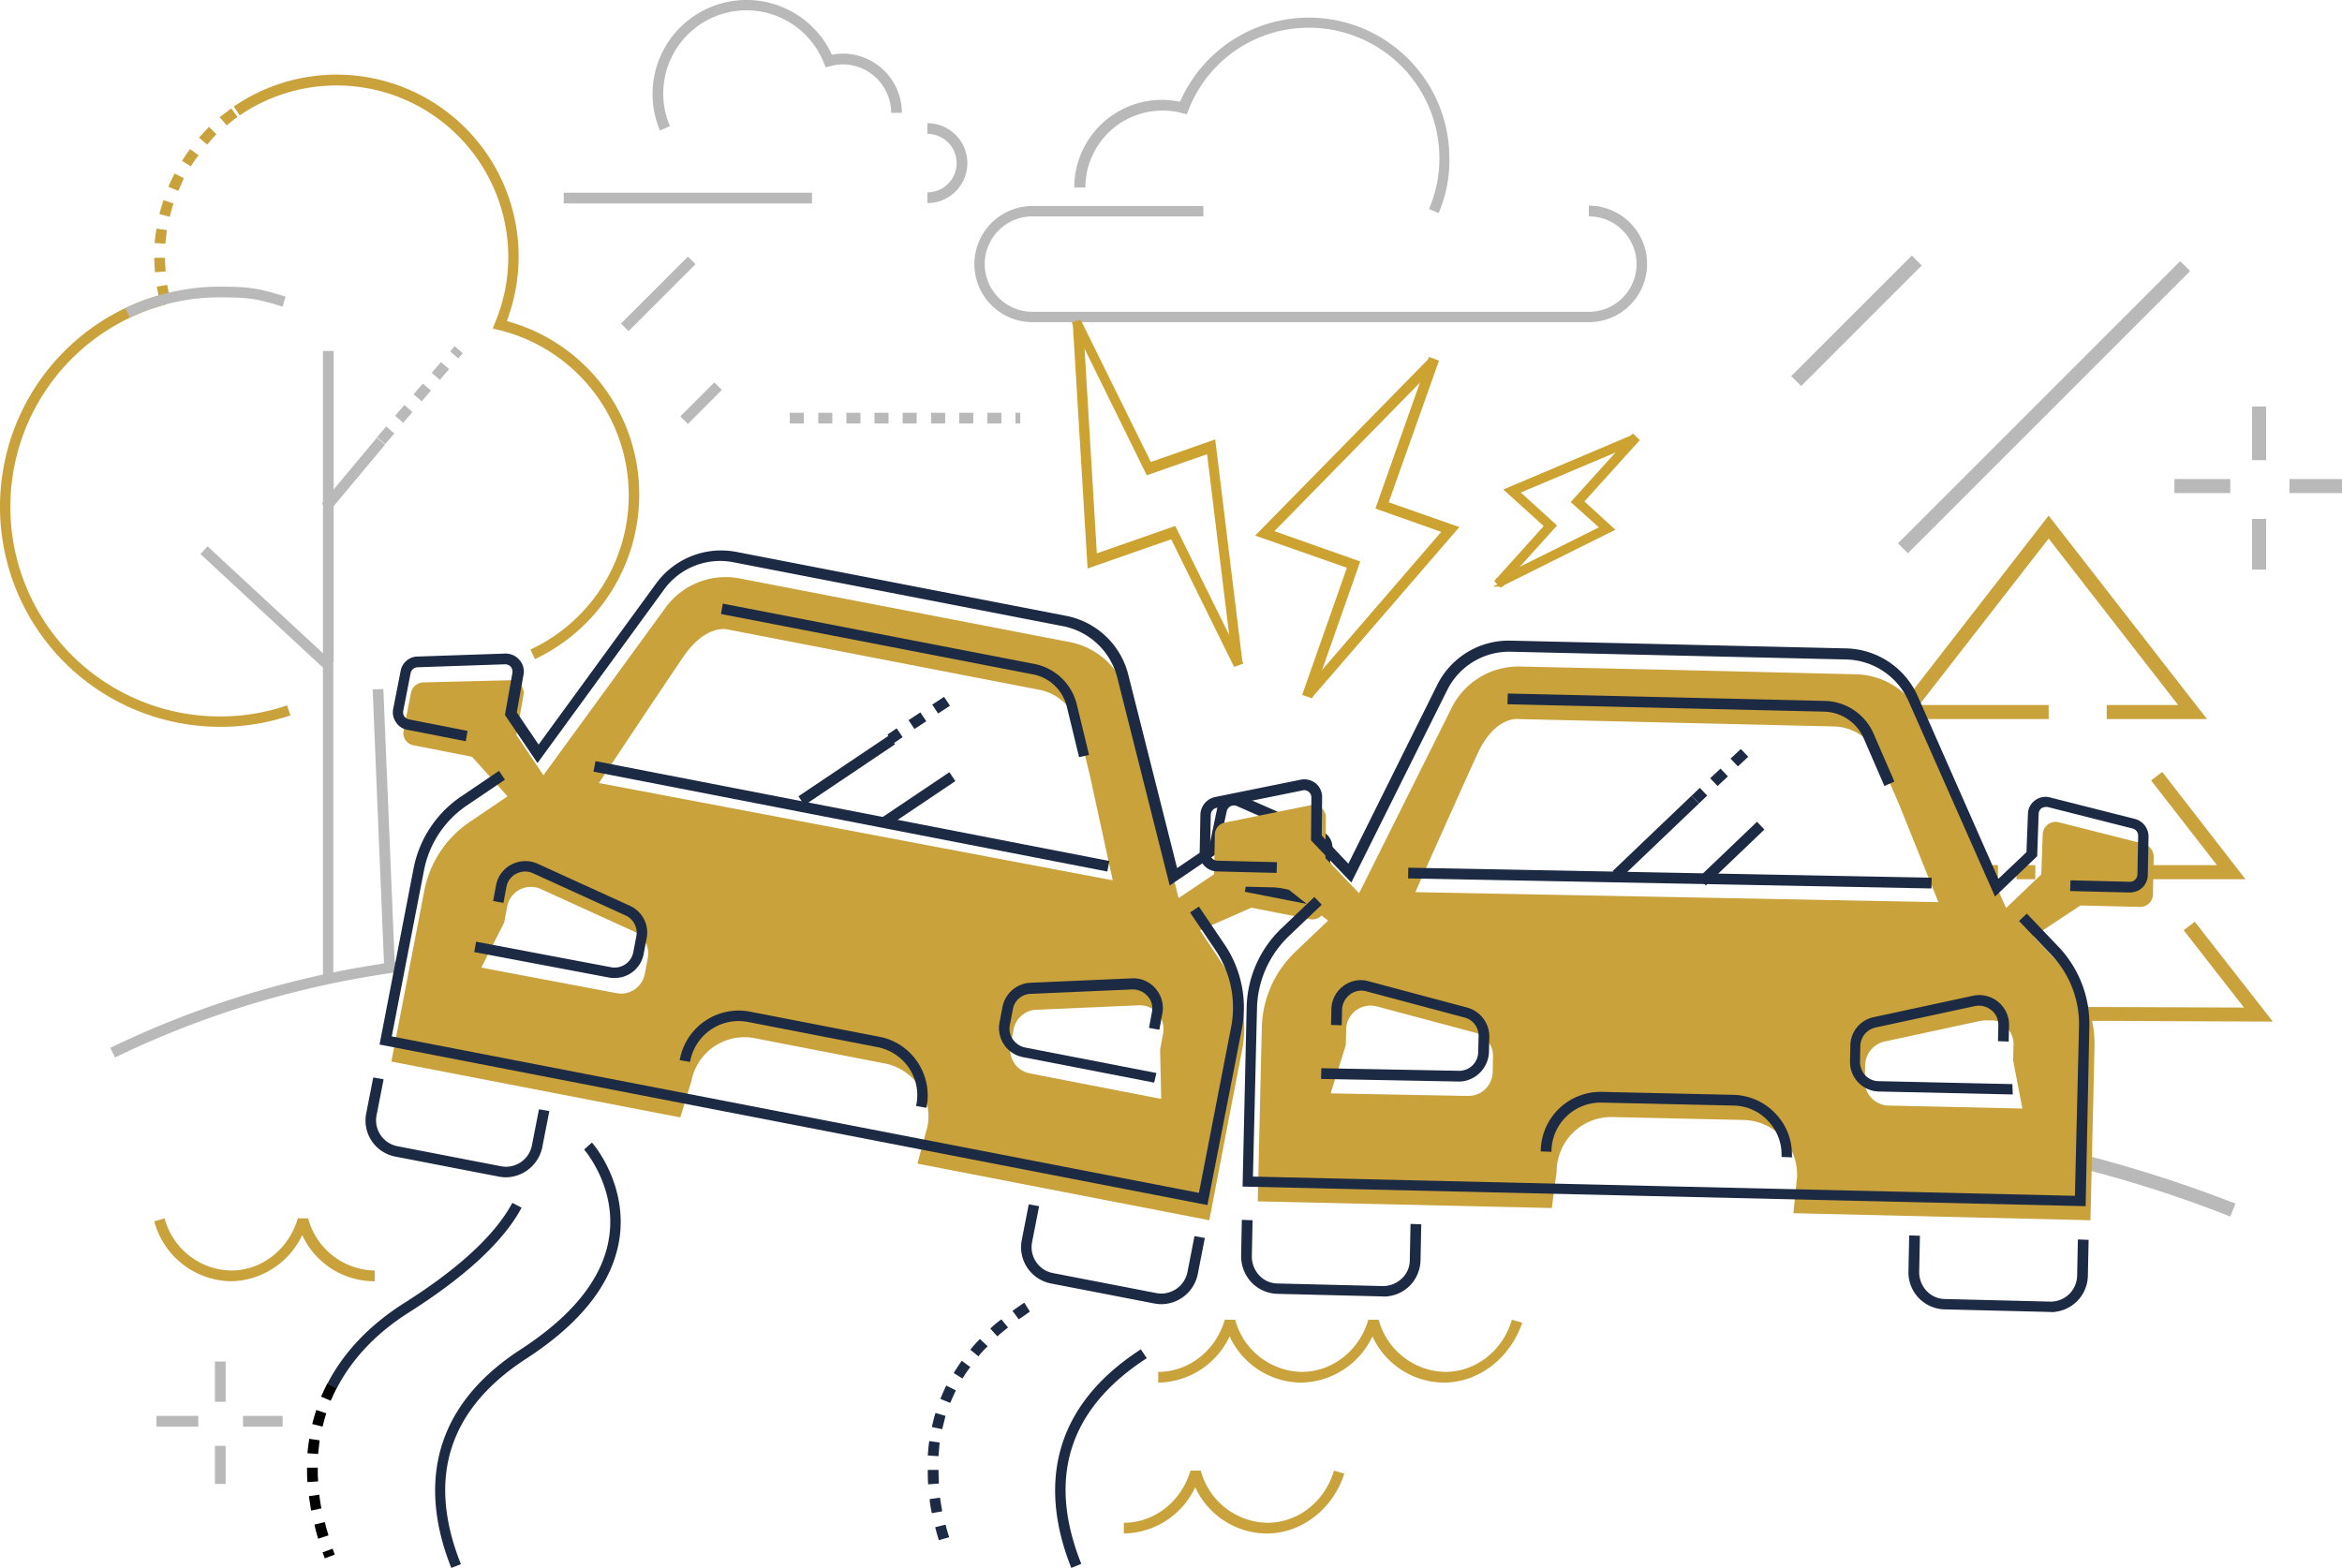 <svg xmlns="http://www.w3.org/2000/svg" width="633.1" height="423.9"><defs><style>.cls-1{fill:#b9b9b9}.cls-2{fill:#c9a23c}.cls-3,.cls-4{fill:#CCA231}.cls-4{stroke:#CCA231;stroke-miterlimit:10}.cls-6{fill:#1d2a43}</style></defs><g id="Ebene_2" data-name="Ebene 2"><g id="Ebene_1-2" data-name="Ebene 1"><path class="cls-1" d="M58.1 368.1H61V379h-2.9zM65.7 382.8h10.7v2.9H65.7zM58.1 390.9H61v10.3h-2.9zM42.3 382.8h11.3v2.9H42.3zM608.8 109.9h3.8v14.5h-3.8zM618.9 129.5h14.2v3.8h-14.2zM608.8 140.3h3.8V154h-3.8zM587.8 129.5h15.1v3.8h-15.1z"></path><path class="cls-2" d="M390.3 373.8a21.46 21.46 0 01-19.3-12.5 21.69 21.69 0 01-19.3 12.5 21.46 21.46 0 01-19.3-12.5 21.69 21.69 0 01-19.3 12.5v-2.9c8.3 0 15.6-5.8 18-14.1h2.8a19 19 0 0018 14.1c8.3 0 15.6-5.8 18-14.1h2.8a19 19 0 0018 14.1c8.3 0 15.6-5.8 18-14.1l2.8.8c-3.2 9.5-11.7 16.2-21.2 16.2zM342.4 414.6a21.46 21.46 0 01-19.3-12.5 21.69 21.69 0 01-19.3 12.5v-2.9c8.3 0 15.6-5.8 18-14.1h2.8a19 19 0 0018 14.1c8.3 0 15.6-5.8 18-14.1l2.8.8c-3 9.5-11.5 16.2-21 16.2zM101 346.4a21.46 21.46 0 01-19.3-12.5 21.69 21.69 0 01-19.3 12.5 21.83 21.83 0 01-20.7-16.2l2.8-.8a19 19 0 0018 14.1c8.3 0 15.6-5.8 18-14.1h2.8a19 19 0 0018 14.1v2.9z"></path><path class="cls-1" d="M429.5 87.1H279.1a15.7 15.7 0 010-31.4h46.2v2.8h-46.2a12.9 12.9 0 000 25.8h150.4a12.9 12.9 0 000-25.8v-2.9a15.75 15.75 0 010 31.5z"></path><path class="cls-1" d="M388.9 57.6l-2.6-1.1a34.4 34.4 0 002.8-13.8 35.25 35.25 0 00-35.2-35.2 34.8 34.8 0 00-32.6 22.2l-.5 1.2-1.2-.3a20 20 0 00-5.4-.7 20.85 20.85 0 00-20.8 20.8h-3A23.69 23.69 0 01314.1 27a27.15 27.15 0 014.9.5 38 38 0 0172.8 15.2 36 36 0 01-2.9 14.9z"></path><path class="cls-1" transform="rotate(-45 552.558 110.083)" d="M498.6 108.18h107.9v3.8H498.6z"></path><path class="cls-1" transform="rotate(-45 501.856 86.734)" d="M478.81 84.83h46.1v3.8h-46.1z"></path><path class="cls-1" d="M250.7 54.9V52a7.9 7.9 0 100-15.8v-2.9a10.8 10.8 0 110 21.6zM152.4 52.1h67.1V55h-67.1zM178.4 35.3a25.75 25.75 0 01-2-9.9 25.41 25.41 0 0148.5-10.6 15 15 0 012.9-.3 16 16 0 0116 16h-2.9a13.14 13.14 0 00-13.1-13.1 13.32 13.32 0 00-3.4.5l-1.2.3-.5-1.2a22.49 22.49 0 00-43.4 8.3 22 22 0 001.8 8.8zM275.8 114.5h-1.3v-2.9h1.3zm-5.1 0h-3.8v-2.9h3.8zm-7.6 0h-3.8v-2.9h3.8zm-7.6 0h-3.8v-2.9h3.8zm-7.7 0H244v-2.9h3.8zm-7.6 0h-3.8v-2.9h3.8zm-7.6 0h-3.8v-2.9h3.8zm-7.6 0h-3.8v-2.9h3.8zm-7.7 0h-3.8v-2.9h3.8z"></path><path class="cls-3" d="M336.1 179.4l-2.5.9-17-34.5-22.6 7.9-4-66.2 2.8.4 3.7 61.7 21.2-7.4 18.4 37.2z"></path><path class="cls-3" d="M335.9 179.3l-2.7-.1-6.9-56.4-16.3 5.7-20.3-41.3 2.4-.8 19 38.5 17.4-6.1 7.4 60.5zM354.7 188.8l-2.7-.9 12.1-34.4-24.8-8.7 47-47.9 2 2-43.8 44.7 23.2 8.2-13 37z"></path><path class="cls-3" d="M354.6 188.7l-2.1-1.9 37.1-43-17.8-6.3 14.5-41 2.7 1-13.6 38.3 19.1 6.7-39.9 46.2z"></path><path class="cls-4" d="M405.7 158.2l-1.1-1.1 13.4-14.9-10.7-9.7 34-14.4.6 1.5-31.7 13.4 10 9.1-14.5 16.1z"></path><path class="cls-4" d="M405.7 158.1l-.7-1.4 28.1-14-7.8-7 16.1-17.8 1.2 1.1-15 16.6 8.2 7.5-30.1 15z"></path><path fill="#eb7203" d="M552.2 276.9h3.8v34h-3.8z"></path><path class="cls-2" d="M144.6 178.2l-1.2-2.6a46 46 0 00-8.6-86.4l-1.6-.4.6-1.5a45.66 45.66 0 003.6-17.8 46.41 46.41 0 00-72.6-38.3l-1.6-2.4a49.18 49.18 0 0173.8 58 48.52 48.52 0 0135.8 47 49.17 49.17 0 01-28.2 44.4zM43.2 81.3c-.3-1.3-.6-2.6-.8-3.8l2.8-.5c.2 1.2.5 2.4.8 3.6zm-1.3-7.7c-.1-1.3-.2-2.6-.2-3.9h2.9c0 1.2.1 2.5.2 3.7zm2.8-7.7l-2.9-.2c.1-1.3.3-2.6.5-3.9l2.8.4c-.1 1.3-.3 2.5-.4 3.7zm1.2-7.3l-2.8-.7c.3-1.3.7-2.5 1.1-3.8l2.7.9c-.4 1.2-.7 2.4-1 3.6zm2.3-7l-2.7-1.1c.5-1.2 1.1-2.4 1.7-3.6l2.5 1.3c-.5 1.1-1 2.3-1.5 3.4zm3.4-6.6l-2.4-1.5a36.17 36.17 0 012.2-3.2l2.3 1.7a20.25 20.25 0 00-2.1 3zm4.4-5.9l-2.2-1.9c.9-1 1.8-1.9 2.7-2.9l2 2c-.9.9-1.7 1.9-2.5 2.8zm5.3-5.2l-1.9-2.2c1-.8 2.1-1.6 3.1-2.4l1.7 2.3c-1 .8-2 1.5-2.9 2.3z"></path><path class="cls-2" d="M59.5 196.5a59.5 59.5 0 01-15.3-117l.7 2.8a56.65 56.65 0 0014.6 111.4 55.42 55.42 0 0018.1-3l.9 2.7a58.21 58.21 0 01-19 3.1z"></path><path class="cls-1" d="M35.1 85.9l-1.2-2.6a59.22 59.22 0 0125.6-5.8c7.7 0 10.4.4 17.7 2.7l-.8 2.7c-7-2.2-9.4-2.5-16.8-2.5a55.6 55.6 0 00-24.5 5.5zM87.3 94.9h2.9v84.2h-2.9z"></path><path class="cls-1" d="M90.1 264.7h-2.8v-84.2l-33.1-30.7 1.9-2.1 34 31.5v85.5zM104.1 120.1l-2.2-1.9 2.5-2.9 2.2 1.9zm4.9-5.8l-2.2-1.9 2.5-2.9 2.2 1.9zm5-5.8l-2.2-1.9 2.5-2.9 2.2 1.9zm4.9-5.8l-2.2-1.9 2.5-2.9 2.2 1.9zm5-5.8l-2.2-1.9 1.2-1.4 2.2 1.9z"></path><path class="cls-1" transform="rotate(-50.15 95.535 128.182)" d="M83.93 126.74h23.2v2.9h-23.2z"></path><path class="cls-1" transform="rotate(-2.37 103.947 223.902)" d="M102.29 186.29h2.9v74.9h-2.9z"></path><path class="cls-1" d="M31.1 285.9l-1.3-2.6a257 257 0 0177.4-23.3l.4 2.8a254.84 254.84 0 00-76.5 23.1zM602.9 328.9c-34.4-13.6-71.6-21.5-110.5-23.7l.2-3.8a359.19 359.19 0 01111.7 24z"></path><path class="cls-2" d="M607 237.7h-37.8v-3.8h30.1L581.5 211l3-2.3 22.5 29zM614.4 276.2l-120.4-.5 19.5-25.1 3 2.3-14.8 19.1 104.9.4-16.3-20.9 3-2.3 21.1 27zM550.2 237.7h-5.1v-3.8h5.1zm-10.1 0H535v-3.8h5.1zm-10.2 0h-5.1v-3.8h5.1zM596.6 194.4h-27.1v-3.8h19.3l-35-45-35 45h35v3.8h-42.7l42.7-55 42.8 55z"></path><path class="cls-1" transform="rotate(-45 189.527 108.995)" d="M183.02 107.55h13v2.9h-13z"></path><path class="cls-1" transform="rotate(-45 177.95 79.45)" d="M165.14 78h25.6v2.9h-25.6z"></path><path class="cls-2" d="M358.1 231.8l-21.6-9.5a3.48 3.48 0 00-4.8 2.5l-2.2 10.7-10.9 7.3-13.7-54.3a20.13 20.13 0 00-15.7-14.9l-45.1-8.7-44.1-8.5a20.1 20.1 0 00-20.1 7.9l-33 45.3-7.3-10.9 1.9-10.7a3.44 3.44 0 00-3.5-4.1l-23.6.6a3.52 3.52 0 00-3.3 2.8l-2 10.2a3.36 3.36 0 002.7 4l15.8 3.1 9.6 10.7-10.2 6.9a29.17 29.17 0 00-12.3 18.6l-8.9 46.2 78.1 15.1 2.9-9.5.1-.3a14.6 14.6 0 0117.2-11.6l35 6.8a14.6 14.6 0 0111.6 17.2l-.1.3-2.6 9.6 78.9 15.3 8.9-46.2a28.56 28.56 0 00-4.5-21.8l-6.9-10.4 13.9-6.1 15.8 3.1a3.36 3.36 0 004-2.7l2-10.2a3.37 3.37 0 00-2-3.8zm-183 27.3l-.8 4.2a6.52 6.52 0 01-7.7 5.2l-36.5-6.9 6.2-12.2.8-4.3a6.53 6.53 0 019.2-4.7l25 11.4a6.53 6.53 0 013.8 7.3zm-13.2-47.4s16.6-25 22.8-34.1 12.1-7.4 12.1-7.4l84.2 16.3a13.35 13.35 0 0110.4 9.9l3.3 13.6 6.1 28zm152.5 67.8l-.8 4.3.3 13.3-35.5-6.9a6.52 6.52 0 01-5.2-7.7l.8-4.2a6.51 6.51 0 016.2-5.3l27.5-1.2a6.42 6.42 0 016.7 7.7z"></path><path class="cls-6" transform="rotate(-79 230.877 219.704)" d="M228.31 148.44h2.9v141.5h-2.9z"></path><path class="cls-6" d="M136.7 318.3a12.25 12.25 0 01-1.9-.2l-27.9-5.4A9.91 9.91 0 0199 301l1.9-9.7 2.8.5-1.9 9.7a7.13 7.13 0 005.7 8.4l27.9 5.4a7.13 7.13 0 008.4-5.7l1.9-9.7 2.8.5-1.9 9.7a10.17 10.17 0 01-9.9 8.2zM166.2 264.4a7.57 7.57 0 01-1.5-.1l-36.5-6.9.5-2.8 36.5 6.9a5.13 5.13 0 006-4.1l.8-4.2a5.11 5.11 0 00-2.9-5.7l-25-11.4a5.09 5.09 0 00-4.5.1 5 5 0 00-2.7 3.6l-.8 4.3-2.8-.5.8-4.3a8 8 0 014.2-5.6 8.17 8.17 0 017-.2l25 11.4a7.93 7.93 0 014.5 8.8l-.8 4.2a7.93 7.93 0 01-7.8 6.5z"></path><path class="cls-6" d="M326.4 325.8l-223.8-43.4 9.2-47.6a30.49 30.49 0 0112.9-19.5l10.2-6.9 1.6 2.4-10.2 6.9a27.46 27.46 0 00-11.7 17.7l-8.7 44.8 218.2 42.3 8.7-44.8a27.81 27.81 0 00-4.2-20.8l-6.9-10.2 2.4-1.6 6.9 10.2a30.47 30.47 0 014.7 22.9zM353.2 244.3a2.77 2.77 0 01-.9-.1l-15.8-3.1.5-2.8 15.8 3.1a2 2 0 001.5-.3 2.22 2.22 0 00.8-1.3l2-10.2a2 2 0 00-1.2-2.2l-21.6-9.5a2 2 0 00-1.7.1 2.07 2.07 0 00-1 1.4l-2.4 11.2-13 8.8-14.2-56.3a18.89 18.89 0 00-14.6-13.8L198.2 152a18.71 18.71 0 00-18.7 7.4l-34.2 46.9-8.8-13 2-11.3a2.09 2.09 0 00-.4-1.7 2 2 0 00-1.6-.7l-23.6.8a2 2 0 00-1.9 1.6l-2 10.2a2 2 0 00.3 1.5 2.22 2.22 0 001.3.8l15.8 3.1-.5 2.8-15.8-3.1a4.52 4.52 0 01-3.1-2.1 4.67 4.67 0 01-.7-3.6l2-10.2a4.72 4.72 0 014.6-3.9l23.6-.8a4.89 4.89 0 013.9 1.7 4.67 4.67 0 011.1 4.1l-1.8 10.1 5.9 8.7 31.8-43.6a21.78 21.78 0 0121.6-8.5l89.2 17.3a21.54 21.54 0 0116.8 15.9l13.2 52.3 8.7-5.9 2.1-10.1a5.09 5.09 0 012.5-3.4 4.77 4.77 0 014.2-.1l21.6 9.5a4.84 4.84 0 012.8 5.4l-2 10.2a4.52 4.52 0 01-2.1 3.1 5.14 5.14 0 01-2.8.9zM313.9 352.6a12.25 12.25 0 01-1.9-.2l-27.9-5.4a10 10 0 01-7.9-11.7l1.9-9.7 2.8.5-1.9 9.7a7.13 7.13 0 005.7 8.4l27.9 5.4a7.23 7.23 0 008.4-5.7l1.9-9.7 2.8.5-1.9 9.7a10.13 10.13 0 01-9.9 8.2z"></path><path class="cls-6" d="M312 292.7l-35.5-6.9a8 8 0 01-6.3-9.4l.8-4.2a8.09 8.09 0 017.5-6.5l27.5-1.2a7.83 7.83 0 016.4 2.8 8 8 0 011.8 6.8l-.8 4.3-2.8-.5.8-4.3a4.84 4.84 0 00-1.2-4.3 5.39 5.39 0 00-4.1-1.8l-27.5 1.2a5 5 0 00-4.8 4.2l-.8 4.2a4.94 4.94 0 00.8 3.9 5.44 5.44 0 003.3 2.2l35.5 6.9z"></path><path class="cls-6" transform="rotate(-33.9 229.113 207.57)" d="M213.79 206.57h29.5v2.9h-29.5z"></path><path class="cls-6" d="M241.5 201l-1.6-2.4 2.5-1.7 1.6 2.4zm5.7-3.9l-1.6-2.4 3.2-2.1 1.6 2.4zm6.4-4.2l-1.6-2.4 3.2-2.1 1.6 2.4z"></path><path class="cls-6" transform="rotate(-33.9 248.582 215.32)" d="M237.03 214.38h21.9v2.9h-21.9z"></path><path class="cls-6" d="M291.7 204.7l-3.3-13.6a11.68 11.68 0 00-9.3-8.8L194.9 166l.5-2.8 84.2 16.3a14.73 14.73 0 0111.5 11l3.3 13.6zM250.4 299.5l-2.8-.5.1-.3a13.14 13.14 0 00-2-10 13.47 13.47 0 00-8.5-5.6l-35-6.8a13.31 13.31 0 00-15.6 10.5l-.1.3-2.8-.5.1-.3a16.2 16.2 0 0118.9-12.8l35 6.8a15.88 15.88 0 0110.3 6.8 16.24 16.24 0 012.5 12.1zM122 423.9c-6.8-17-9-41.1 18.8-59.1 14.3-9.3 22.4-19.6 23.9-30.6 1.9-13.4-6.7-23.3-6.8-23.4l2.1-1.9c.4.4 9.5 11 7.5 25.7-1.7 11.9-10.1 22.9-25.2 32.7-21 13.6-27 32.3-17.7 55.6z"></path><path d="M87.8 421.3c-.2-.5-.4-1.1-.6-1.6l2.7-1c.2.5.4 1.1.6 1.6zM86 416c-.4-1.2-.7-2.5-1-3.8l2.8-.7c.3 1.2.6 2.4 1 3.6zm-1.9-7.6l-.6-3.9 2.8-.4c.2 1.2.3 2.5.6 3.7zm-1-7.7c-.1-1.2-.1-2.3-.1-3.5v-.4h2.9v.4c0 1.1 0 2.2.1 3.3zm2.9-7.6l-2.9-.2c.1-1.3.3-2.6.5-3.9l2.8.4c-.1 1.2-.3 2.4-.4 3.7zm1.2-7.4l-2.8-.7c.3-1.3.7-2.5 1.1-3.8l2.7.9c-.4 1.2-.7 2.4-1 3.6zm2.2-7l-2.6-1.1c.5-1.2 1.1-2.4 1.7-3.6l2.5 1.3c-.6 1.2-1.1 2.3-1.6 3.4z"></path><path class="cls-6" d="M91 375.4l-2.5-1.3c4.4-8.5 11.4-15.9 20.9-21.9 14.7-9.3 24.5-18.4 29.1-27l2.5 1.3c-4.8 9-14.9 18.4-30.1 28.1-9.1 5.7-15.7 12.7-19.9 20.8zM289.6 423.9c-6.8-17-9-41.1 18.8-59.1l1.6 2.4c-21 13.6-27 32.3-17.7 55.6zM253.8 416.4c-.4-1.2-.7-2.4-1-3.5l2.8-.7c.3 1.1.6 2.3 1 3.4zm-1.9-7.3a27.13 27.13 0 01-.6-3.8l2.8-.4c.2 1.2.4 2.5.6 3.7zm-1-7.8c-.1-1.3-.1-2.6-.1-3.9h2.9c0 1.2.1 2.5.1 3.7zm2.8-7.6l-2.9-.2c.1-1.3.2-2.6.4-3.9l2.8.4c-.1 1.2-.2 2.5-.3 3.7zm1-7.3l-2.8-.6c.3-1.3.6-2.6 1-3.8l2.7.8zm2.2-7.1l-2.7-1.1c.5-1.2 1-2.4 1.6-3.6l2.6 1.3c-.5 1.1-1.1 2.3-1.5 3.4zm3.3-6.6l-2.4-1.5c.7-1.1 1.4-2.2 2.2-3.3l2.3 1.7a28.24 28.24 0 00-2.1 3.1zm4.3-6l-2.2-1.8a35.84 35.84 0 012.6-2.9l2.1 2a21.6 21.6 0 00-2.5 2.7zm5.1-5.4l-1.9-2.1a24.84 24.84 0 013-2.5l1.8 2.2c-1 .8-2 1.6-2.9 2.4zm5.8-4.6l-1.7-2.3c1-.7 2.1-1.5 3.2-2.2l1.5 2.4c-.9.7-2 1.4-3 2.1z"></path><path class="cls-2" d="M579.4 228.1l-22.9-5.8a3.48 3.48 0 00-4.3 3.2l-.4 10.9-9.5 9.1-22.6-51.2a20.2 20.2 0 00-18-12l-45.9-1.1-44.9-1a20.16 20.16 0 00-18.5 11.2l-25 50.1-9.1-9.5.1-10.9a3.37 3.37 0 00-4.1-3.4l-23.2 4.7a3.33 3.33 0 00-2.7 3.3l-.2 10.4a3.46 3.46 0 003.4 3.5l16.1.4 11.3 8.9-8.9 8.5a29.15 29.15 0 00-9 20.4l-1.1 47 79.5 1.8 1.3-9.9v-.3a14.79 14.79 0 0115-14.4l35.6.8a14.79 14.79 0 0114.4 15v.3l-1 9.9 80.3 1.9 1.1-47a29.22 29.22 0 00-8-20.8l-8.5-8.9 12.7-8.4 16.1.4a3.46 3.46 0 003.5-3.4l.2-10.4a3.71 3.71 0 00-2.8-3.3zm-175.8 57.5l-.1 4.3a6.57 6.57 0 01-6.7 6.4l-37.1-.7 4.1-13 .1-4.3a6.58 6.58 0 018.3-6.2l26.6 7.1a6.57 6.57 0 014.8 6.4zm-21-44.4s12.2-27.4 16.8-37.4 10.7-9.4 10.7-9.4l85.7 2a13.4 13.4 0 0111.9 8l5.6 12.9 10.7 26.6zm161.7 41.2l-.1 4.3 2.5 13-36.2-.8a6.57 6.57 0 01-6.4-6.7l.1-4.3a6.7 6.7 0 015.2-6.3l26.9-5.8a6.67 6.67 0 018 6.6z"></path><path class="cls-6" transform="rotate(-88.9 451.207 236.963)" d="M449.33 166.42h2.9v141.5h-2.9z"></path><path class="cls-6" d="M375.6 350.4a6.08 6.08 0 01-1.9.1l-28.4-.7a10.09 10.09 0 01-7-3.1 10.42 10.42 0 01-2.8-7.1l.2-9.8 2.9.1-.2 9.8a7.44 7.44 0 002 5.1 6.82 6.82 0 005 2.2l28.4.7a7.44 7.44 0 005.1-2 6.82 6.82 0 002.2-5l.2-9.8 2.9.1-.2 9.8a10.09 10.09 0 01-3.1 7 9.84 9.84 0 01-5.3 2.6zM395.7 292.3a7.57 7.57 0 01-1.5.1l-37.1-.7.1-2.9 37.1.7a5.15 5.15 0 005.3-5l.1-4.3a5.06 5.06 0 00-3.8-5.1l-26.6-7.1a5 5 0 00-4.4.9 5.32 5.32 0 00-2.1 4l-.1 4.3-2.9-.1.1-4.3a8 8 0 013.2-6.2 7.77 7.77 0 016.9-1.3l26.6 7.1a8.13 8.13 0 016 7.9l-.1 4.3a8.32 8.32 0 01-6.8 7.7z"></path><path class="cls-6" d="M563.8 326.1l-227.9-5.3 1.1-48.4a30.43 30.43 0 019.4-21.4l8.9-8.5 2 2.1-8.9 8.5a27.88 27.88 0 00-8.6 19.4l-1.1 45.6 222.2 5.2 1.1-45.6a27.21 27.21 0 00-7.7-19.8l-8.5-8.9 2.1-2 8.5 8.9a30.33 30.33 0 018.4 21.8zM576.6 241.2a2.77 2.77 0 01-.9.1l-16.1-.4.1-2.9 16.1.4a2.05 2.05 0 002-2l.2-10.4a2 2 0 00-1.5-2l-22.9-5.8a2.49 2.49 0 00-1.7.3 1.9 1.9 0 00-.8 1.5l-.4 11.5-11.4 10.9-23.4-52.9a18.93 18.93 0 00-16.7-11.2l-90.8-2.1a18.72 18.72 0 00-17.2 10.4l-25.9 52-10.9-11.4.1-11.5a2 2 0 00-.7-1.6 1.79 1.79 0 00-1.7-.4l-23.2 4.7a2 2 0 00-1.6 1.9l-.2 10.4a2.05 2.05 0 002 2l16.1.4-.1 2.9-16.1-.4a4.86 4.86 0 01-3.4-1.5 4.52 4.52 0 01-1.3-3.5l.2-10.4a5 5 0 013.9-4.7l23.2-4.7a5 5 0 014.1 1 4.82 4.82 0 011.7 3.8l-.1 10.3 7.2 7.6 24-48.3a21.6 21.6 0 0119.8-12l90.8 2.1a21.73 21.73 0 0119.3 12.9l21.8 49.4 7.6-7.2.4-10.3a4.55 4.55 0 011.9-3.7 4.67 4.67 0 014.1-.8l22.9 5.8a4.92 4.92 0 013.7 4.8l-.2 10.4a4.86 4.86 0 01-1.5 3.4 4.52 4.52 0 01-2.5 1.2zM556 354.6a6.08 6.08 0 01-1.9.1l-28.4-.7a10 10 0 01-9.8-10.2l.2-9.8 2.9.1-.2 9.8a7.44 7.44 0 002 5.1 6.82 6.82 0 005 2.2l28.4.7a7.15 7.15 0 007.3-7l.2-9.8 2.9.1-.2 9.8a10 10 0 01-8.4 9.6z"></path><path class="cls-6" d="M544.1 295.9l-36.2-.8a8 8 0 01-7.8-8.2l.1-4.3a7.91 7.91 0 016.3-7.6l26.9-5.8a8.06 8.06 0 019.7 8.1l-.1 4.3-2.9-.1.1-4.3a5 5 0 00-1.9-4.1 5.3 5.3 0 00-4.4-1.1l-26.9 5.8a5.23 5.23 0 00-4.1 4.9l-.1 4.3a5.49 5.49 0 001.4 3.7 5 5 0 003.6 1.6l36.2.8z"></path><path class="cls-6" transform="rotate(-43.68 447.611 226.366)" d="M432.87 224.91h29.5v2.9h-29.5z"></path><path class="cls-6" d="M459.3 217.2l-2-2.1 2.2-2.1 2 2.1zm5-4.7l-2-2.1 2.8-2.6 2 2.1zm5.5-5.3l-2-2.1 2.8-2.6 2 2.1z"></path><path class="cls-6" transform="rotate(-43.68 468.031 230.8)" d="M457.1 229.35H479v2.9h-21.9z"></path><path class="cls-6" d="M509.4 212.5l-5.6-12.9a12 12 0 00-10.6-7.2l-85.7-2 .1-2.9 85.7 2a14.76 14.76 0 0113.2 8.9l5.6 12.9zM484.5 312.9l-2.9-.1v-.3a13.12 13.12 0 00-3.7-9.5 12.94 12.94 0 00-9.3-4.1l-35.6-.8a13.29 13.29 0 00-13.6 13v.3l-2.9-.1v-.3a16.18 16.18 0 0116.5-15.8l35.6.8a16.18 16.18 0 0111.3 5 15.92 15.92 0 014.5 11.5z"></path></g></g></svg>